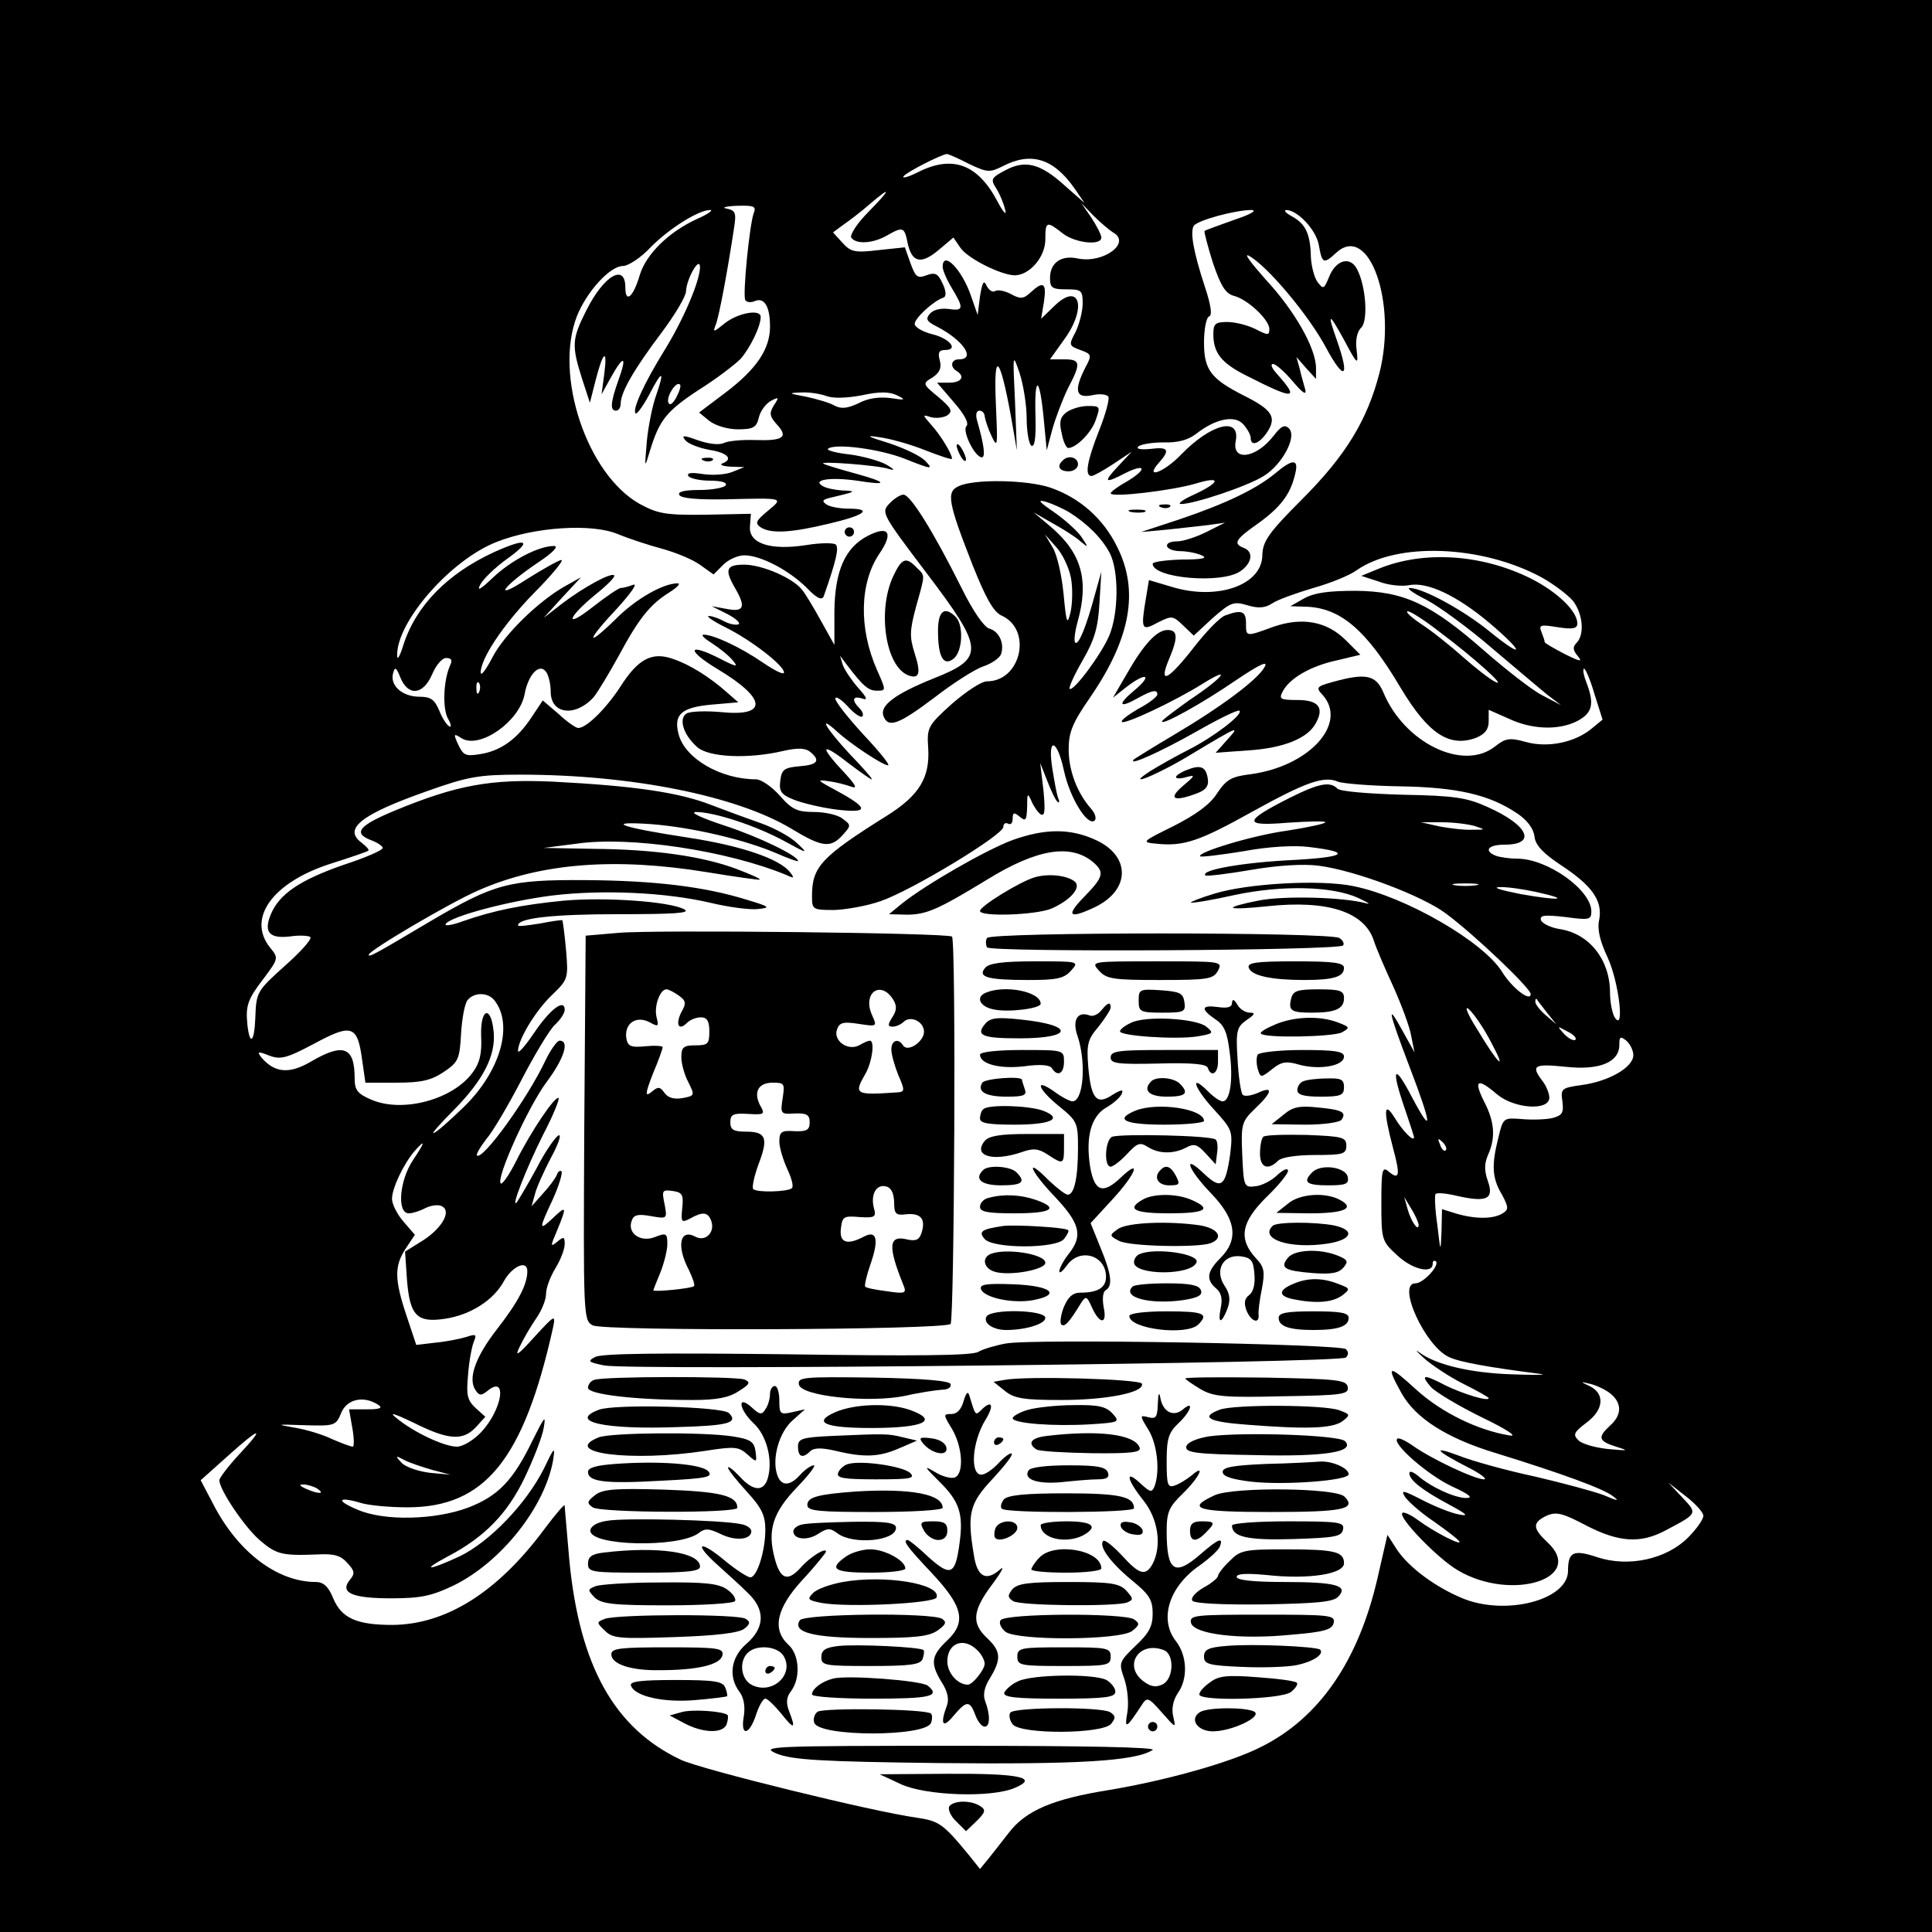 <?xml version="1.0" standalone="no"?>
<!DOCTYPE svg PUBLIC "-//W3C//DTD SVG 20010904//EN"
 "http://www.w3.org/TR/2001/REC-SVG-20010904/DTD/svg10.dtd">
<svg version="1.0" xmlns="http://www.w3.org/2000/svg"
 width="414pt" height="414pt" viewBox="0 0 414 414"
 preserveAspectRatio="xMidYMid meet">
<g transform="translate(0,414) scale(0.1,-0.1)"
fill="#000000" stroke="none">
<path d="M0 2070 l0 -2070 2070 0 2070 0 0 2070 0 2070 -2070 0 -2070 0 0
-2070z m2076 1719 c40 -19 45 -19 73 -5 60 31 108 17 153 -47 l22 -32 -42 37
c-53 48 -85 56 -128 33 -30 -16 -32 -19 -19 -39 7 -11 16 -32 19 -46 4 -14 -5
-4 -18 21 -42 78 -96 97 -169 60 -20 -10 -34 -14 -31 -9 6 9 81 47 93 48 3 0
24 -9 47 -21z m-215 -103 c-24 -24 -40 -49 -37 -55 10 -15 46 -13 76 4 35 20
38 19 45 -16 9 -42 29 -46 66 -15 l32 27 15 -22 c16 -23 86 -58 116 -59 32 0
66 39 66 77 0 39 3 40 37 13 27 -21 83 -27 83 -9 0 6 -10 25 -21 42 l-22 32
26 -27 c15 -15 34 -31 42 -36 40 -22 -20 -67 -75 -56 -36 8 -60 -9 -60 -42 0
-21 5 -24 35 -24 32 0 35 -2 35 -30 0 -17 -7 -44 -15 -61 -15 -28 -15 -30 10
-39 25 -9 25 -11 10 -39 -24 -48 -20 -65 15 -58 16 4 32 2 35 -3 3 -5 -6 -38
-20 -73 -26 -66 -31 -97 -16 -97 4 0 26 12 47 26 l39 26 -29 -31 c-33 -35 -29
-38 15 -15 44 22 48 9 5 -17 -20 -11 -36 -23 -36 -26 0 -10 133 6 183 21 56
17 52 2 -7 -25 -22 -10 -34 -19 -25 -19 28 0 142 38 177 60 39 24 72 84 54
102 -9 9 -17 5 -33 -16 -38 -49 -90 -55 -81 -11 10 53 -53 37 -117 -29 -36
-38 -80 -54 -48 -18 25 28 21 35 -18 30 -21 -2 -31 0 -26 5 5 5 30 9 54 9 31
-1 53 5 71 19 41 32 82 40 100 20 9 -10 16 -23 16 -29 0 -20 19 -13 36 13 20
31 10 47 -50 77 -71 36 -86 55 -86 114 0 29 5 54 11 56 7 2 4 24 -9 63 -25 76
-32 118 -24 131 8 12 89 34 124 34 13 -1 -4 -10 -37 -21 -33 -12 -62 -22 -64
-24 -1 -2 7 -33 18 -68 17 -50 27 -66 45 -71 29 -7 76 -51 76 -71 0 -14 -3
-14 -30 0 -16 8 -43 15 -60 15 -26 0 -30 -4 -30 -26 0 -40 17 -62 71 -89 102
-52 115 -52 66 3 -11 12 -16 22 -9 22 6 0 25 -17 42 -37 21 -25 30 -31 27 -18
-3 11 -9 31 -12 45 l-7 25 21 -24 21 -23 0 23 c0 43 -46 123 -106 188 -32 36
-50 59 -38 53 39 -21 129 -128 166 -198 39 -72 51 -64 23 16 -22 62 -18 62 16
0 28 -53 30 -53 26 -20 -3 21 1 40 10 48 15 15 10 89 -9 125 -14 28 -44 21
-59 -14 -12 -29 -13 -30 -26 -13 -7 10 -13 34 -14 53 -1 49 -11 71 -40 87 -13
7 -19 13 -13 14 24 0 64 -42 70 -75 7 -40 10 -42 38 -16 70 63 130 -108 92
-258 -26 -101 -72 -177 -166 -271 -72 -72 -84 -90 -85 -119 0 -65 -97 -99
-196 -68 l-47 14 -6 -36 c-12 -71 -10 -74 25 -55 30 15 32 15 54 -6 l23 -22
41 38 c38 33 44 36 74 27 23 -7 38 -6 53 4 12 8 51 22 88 33 36 10 78 27 93
38 87 61 268 54 396 -15 27 -15 57 -38 68 -51 21 -28 25 -72 7 -90 -8 -8 -8
-15 3 -28 11 -13 5 -12 -29 5 -23 12 -42 23 -42 25 0 3 -3 12 -7 22 -6 15 -2
16 35 10 32 -5 42 -3 42 8 0 26 -42 67 -99 96 -104 52 -228 61 -325 22 l-39
-16 37 -12 c20 -8 50 -11 65 -8 39 8 103 -22 174 -82 74 -63 74 -78 0 -18 -56
46 -144 94 -172 94 -8 0 7 -11 35 -25 27 -14 90 -60 140 -103 51 -43 105 -89
120 -101 l29 -22 -40 21 c-22 11 -78 55 -125 96 -114 100 -171 127 -275 128
-57 0 -88 -4 -110 -16 l-30 -17 30 -1 c76 -1 132 -48 207 -175 59 -98 104
-127 161 -106 19 8 27 18 27 35 l0 25 43 -19 c51 -24 108 -25 147 -5 32 17 37
36 20 81 -6 15 -9 29 -6 31 2 3 13 -21 22 -52 l18 -57 -23 -19 c-36 -30 -94
-42 -141 -29 -36 10 -44 8 -67 -10 -68 -53 -194 8 -239 117 -16 37 -38 41
-107 22 -36 -10 -38 -12 -23 -28 55 -61 -28 -153 -154 -170 -41 -5 -52 -11
-72 -41 -15 -24 -46 -46 -93 -70 -69 -34 -70 -35 -36 -38 58 -6 92 6 205 69
114 63 153 77 183 64 10 -4 70 -9 133 -10 123 -2 192 -18 251 -58 21 -14 35
-32 37 -49 2 -19 18 -36 57 -62 67 -44 89 -76 82 -116 -5 -20 1 -46 18 -82 24
-52 37 -162 15 -128 -5 8 -10 32 -10 53 0 70 -44 126 -107 136 -20 3 -38 12
-41 19 -3 11 7 12 52 7 51 -7 56 -6 56 12 0 46 -94 113 -159 113 -16 0 -36 3
-45 6 -28 11 -17 24 18 24 70 0 51 42 -37 81 -44 20 -72 24 -181 26 -72 2
-134 7 -140 13 -16 16 -39 12 -103 -20 -99 -50 -100 -61 -4 -53 45 3 81 4 81
1 0 -3 -37 -11 -82 -18 -74 -10 -195 -47 -186 -55 2 -2 44 3 93 11 53 10 110
13 140 9 94 -11 79 -22 -37 -28 -102 -5 -197 -21 -185 -33 2 -2 46 3 98 12 58
10 113 13 144 9 79 -10 224 -65 274 -103 63 -47 181 -160 181 -172 0 -18 -40
13 -61 47 -40 65 -206 161 -318 184 -71 15 -228 6 -299 -16 -30 -9 -52 -18
-50 -19 1 -2 44 5 93 16 103 22 210 19 265 -6 19 -9 28 -14 19 -12 -51 14
-181 17 -233 6 -32 -6 -56 -13 -54 -15 2 -3 35 -1 73 3 130 14 209 -12 229
-74 5 -16 24 -60 42 -99 17 -38 35 -86 38 -105 l7 -35 -25 45 c-35 64 -32 46
14 -75 49 -128 51 -152 5 -65 -38 73 -45 62 -15 -25 11 -32 20 -60 20 -62 0
-11 -24 13 -41 41 -24 39 -25 16 -4 -64 16 -59 14 -70 -10 -50 -13 11 -15 3
-15 -68 0 -78 1 -82 33 -111 32 -31 77 -42 77 -19 0 6 3 8 7 5 8 -9 -27 -47
-44 -47 -41 0 21 -135 72 -158 23 -11 86 -22 195 -36 19 -2 -8 -3 -60 -1 -91
3 -165 21 -200 48 -9 6 -3 0 12 -14 16 -14 53 -39 83 -54 30 -15 55 -29 55
-31 0 -8 -55 9 -92 27 -48 25 -55 24 -32 -3 10 -11 60 -41 109 -65 54 -26 78
-42 60 -39 -68 11 -146 49 -200 98 -60 55 -66 54 -32 -7 30 -54 97 -97 203
-129 139 -43 230 -76 250 -92 15 -11 11 -11 -19 2 -21 8 -88 26 -148 40 -61
13 -133 33 -161 44 -61 23 -53 12 17 -24 28 -14 43 -26 35 -26 -20 0 -113 44
-151 71 -17 12 -32 19 -35 16 -11 -11 66 -78 117 -102 37 -17 47 -25 31 -25
-25 0 -77 24 -104 48 -10 8 -18 11 -18 5 0 -15 29 -37 85 -67 39 -21 44 -26
20 -21 -16 3 -51 17 -78 31 -41 21 -46 22 -36 6 7 -10 34 -34 61 -52 27 -19
52 -38 55 -43 7 -11 -54 20 -89 46 -15 11 -30 18 -33 15 -10 -9 76 -98 119
-123 115 -68 275 -17 192 60 -32 30 -33 42 -2 57 21 9 34 6 85 -21 70 -36 116
-39 169 -11 70 37 70 36 37 71 l-30 32 37 -29 c21 -16 38 -35 38 -42 0 -8 -15
-29 -33 -47 -46 -46 -127 -64 -194 -42 -51 17 -63 12 -63 -29 0 -63 -134 -97
-226 -59 -58 24 -113 65 -139 102 l-22 34 -22 -96 c-41 -175 -124 -296 -248
-358 -64 -33 -202 -72 -328 -93 -119 -19 -177 -44 -213 -91 -15 -19 -35 -45
-44 -56 l-18 -22 -24 30 c-55 67 -64 73 -112 80 -94 13 -460 103 -505 124
-142 67 -217 200 -239 427 -5 60 -10 113 -10 118 0 4 -19 -18 -43 -50 -100
-135 -210 -205 -326 -206 -76 0 -109 14 -127 57 -10 25 -21 35 -37 35 -81 0
-163 61 -216 159 l-31 59 57 51 c71 64 83 66 26 5 -24 -26 -43 -51 -43 -56 0
-20 53 -99 86 -128 36 -31 48 -34 124 -31 35 2 50 -2 64 -18 16 -17 17 -23 6
-36 -23 -28 4 -40 88 -40 64 0 87 5 135 28 101 50 194 167 212 267 5 32 3 30
-20 -18 -38 -75 -116 -156 -180 -187 -67 -31 -85 -32 -25 0 78 41 127 91 164
168 19 40 38 88 41 107 5 29 2 25 -23 -25 -42 -87 -74 -121 -140 -146 -70 -26
-179 -29 -236 -4 -46 19 -43 29 5 15 18 -6 64 -10 102 -10 166 0 249 102 312
385 6 29 4 28 -40 -20 -36 -40 -43 -44 -31 -20 8 17 24 44 35 60 12 17 21 40
21 52 0 13 9 37 20 55 11 18 20 41 20 52 0 16 -2 17 -16 5 -15 -12 -15 -10 0
25 21 51 20 54 -9 26 -31 -29 -31 -25 0 41 13 29 21 56 18 59 -3 3 -8 -1 -10
-8 -3 -7 -16 -25 -30 -40 l-24 -27 7 25 c3 14 19 49 34 78 16 29 24 52 17 49
-6 -2 -28 -33 -47 -70 -20 -37 -40 -70 -43 -74 -13 -13 20 72 57 146 21 40 35
75 33 78 -7 6 -59 -71 -91 -135 -15 -30 -30 -51 -33 -48 -11 10 59 165 98 217
38 51 50 89 28 89 -5 0 -19 -19 -30 -42 -39 -83 -135 -215 -147 -204 -2 3 7
18 20 35 14 16 48 74 76 128 28 54 60 107 71 117 12 11 21 25 21 32 0 25 -31
2 -66 -50 -19 -28 -34 -45 -34 -38 0 24 38 87 73 120 34 33 35 35 30 95 -3 34
-7 63 -8 65 -1 1 -23 -2 -48 -7 -26 -4 -47 -7 -47 -4 0 16 78 24 215 24 116 0
155 2 142 10 -29 17 -169 27 -259 19 -91 -9 -150 -21 -216 -44 -24 -9 -40 -11
-37 -6 10 16 133 49 228 61 108 13 244 7 341 -16 38 -9 83 -15 100 -13 28 3
26 5 -24 20 -90 28 -197 41 -345 42 -165 1 -195 -7 -336 -90 -116 -69 -129
-76 -129 -70 0 9 175 112 235 138 134 59 294 71 490 39 61 -10 111 -17 113
-16 2 2 -21 12 -50 23 -72 27 -176 42 -305 43 l-108 2 70 9 c115 17 324 -15
450 -67 17 -8 18 -7 7 7 -23 28 -105 56 -217 73 -145 22 -184 36 -80 29 90 -7
203 -34 270 -63 25 -11 45 -18 45 -16 0 11 -84 52 -158 76 -48 16 -75 28 -61
29 39 0 128 -29 189 -62 51 -28 53 -28 28 -5 -14 14 -48 32 -75 42 -26 9 -75
27 -109 40 -69 27 -165 41 -339 50 -133 6 -206 -7 -339 -62 -77 -32 -90 -48
-52 -63 14 -5 26 -13 26 -17 0 -5 -37 -21 -83 -36 -95 -33 -139 -63 -157 -107
-16 -39 -2 -53 47 -46 17 2 34 1 38 -2 4 -4 -21 -32 -55 -62 -60 -54 -61 -56
-63 -112 -2 -52 -12 -60 -17 -13 -4 40 1 54 34 97 33 44 33 45 15 67 -51 63 5
141 132 181 41 13 76 25 78 27 3 2 -4 9 -14 17 -41 30 -1 61 141 111 87 31
111 35 199 35 237 0 463 -45 581 -116 66 -40 84 -42 110 -13 18 20 18 21 -1
35 -10 8 -38 14 -61 14 -35 0 -47 5 -73 35 -17 19 -40 35 -51 35 -76 0 -153
45 -166 97 -11 42 6 57 70 63 l58 5 -24 21 c-37 33 -80 60 -116 72 -45 16 -75
0 -113 -60 -30 -46 -72 -88 -90 -88 -5 0 -24 13 -42 30 l-34 29 -24 -36 c-31
-47 -66 -72 -110 -79 -31 -5 -36 -3 -47 20 -11 24 -10 25 7 14 39 -24 124 36
135 94 8 44 33 69 47 47 5 -8 9 -26 9 -41 0 -49 53 -55 92 -12 9 11 33 51 54
89 43 80 67 110 109 136 17 11 24 19 17 19 -31 0 -91 -34 -134 -78 -65 -63
-61 -45 5 25 28 31 44 53 34 50 -10 -4 -22 -7 -27 -7 -4 0 -31 -18 -59 -40
-62 -49 -57 -25 5 26 25 20 43 38 40 41 -6 7 -65 -25 -111 -60 l-40 -31 40 44
40 43 -34 -19 c-57 -32 -131 -104 -156 -153 -13 -25 -24 -40 -25 -33 -1 29 47
102 113 170 39 39 66 72 60 72 -5 0 -39 -19 -74 -41 -75 -49 -53 -16 26 37 30
20 43 34 32 34 -33 0 -92 -31 -131 -68 -26 -25 -35 -30 -27 -15 6 12 32 37 57
55 56 40 44 47 -27 15 -100 -46 -168 -115 -195 -200 -7 -23 -13 -33 -13 -22
-2 72 115 206 214 244 81 32 205 40 260 16 22 -9 64 -23 94 -31 29 -8 66 -23
82 -35 l28 -20 21 21 c11 11 31 20 45 20 35 0 96 -32 134 -70 21 -22 32 -27
36 -18 27 77 33 104 26 111 -4 4 -33 4 -63 -1 -77 -12 -124 3 -121 40 l2 27
-97 -2 c-86 -1 -102 2 -141 23 -113 63 -184 275 -135 402 21 53 71 108 99 108
11 0 39 18 60 41 40 40 102 79 127 79 7 0 -5 -9 -28 -19 -61 -28 -109 -75
-123 -120 -14 -48 -31 -62 -31 -27 0 53 -47 25 -84 -50 -31 -61 -31 -75 -9
-145 l17 -52 12 47 c16 63 26 71 19 16 l-6 -45 21 38 c27 48 34 44 15 -8 -17
-48 -18 -65 -5 -65 6 0 10 7 10 15 0 24 28 73 86 150 30 40 54 80 54 91 1 26
29 76 30 52 0 -30 -36 -114 -77 -180 -42 -68 -69 -126 -61 -134 3 -2 16 16 29
40 28 54 34 54 15 -1 -8 -22 -17 -67 -20 -99 -5 -59 -5 -59 7 -19 20 65 35 84
105 130 37 23 77 54 89 66 20 23 43 69 43 90 0 17 -47 9 -76 -13 -26 -21 -27
-21 -20 -3 7 18 25 114 39 207 5 32 3 37 -16 41 -12 2 -2 5 22 6 37 1 42 -1
36 -16 -9 -25 -24 -176 -18 -186 3 -5 12 -6 21 -2 20 8 32 -12 32 -55 0 -48
-29 -91 -95 -141 l-57 -43 22 -18 c13 -10 39 -18 61 -18 33 0 40 4 45 25 3 14
15 30 26 36 17 9 18 8 6 -10 -10 -17 -9 -23 7 -41 25 -27 13 -35 -47 -33 -28
1 -58 -2 -66 -6 -10 -5 -31 -3 -55 5 -33 12 -38 12 -28 0 6 -7 29 -16 51 -20
39 -6 52 -20 28 -29 -7 -3 1 -6 17 -7 l30 -1 -25 -10 c-14 -6 -42 -8 -63 -5
-25 4 -36 3 -32 -4 3 -5 24 -10 46 -10 24 0 38 -4 34 -10 -3 -5 -29 -10 -56
-10 -34 0 -48 -4 -43 -11 4 -7 40 -10 98 -9 127 3 126 4 91 -25 -25 -21 -28
-26 -15 -35 22 -14 64 -12 147 8 77 18 94 32 41 32 -18 0 -40 4 -47 9 -12 8
-8 11 15 16 47 11 51 13 19 14 -16 1 -36 5 -43 10 -22 13 18 19 74 11 68 -11
67 -4 -2 15 -33 9 -63 18 -69 21 -16 7 118 -3 140 -11 13 -4 12 -1 -5 9 -14 8
-49 18 -78 22 -29 3 -51 9 -48 12 13 13 113 0 167 -22 55 -22 59 -22 43 -5 -9
11 -45 28 -78 39 -49 15 -53 18 -21 13 22 -3 66 -15 98 -28 31 -12 57 -21 57
-18 0 10 -24 50 -44 72 -20 23 -20 23 -1 17 11 -3 27 -1 35 4 12 9 9 15 -19
39 -34 28 -35 29 -13 42 15 10 20 20 16 36 -5 17 -2 23 11 23 30 0 10 25 -28
34 -20 5 -37 15 -37 22 0 12 40 49 61 56 7 2 7 13 -1 30 -10 22 -16 25 -35 18
-19 -7 -23 -4 -34 26 l-12 34 -57 -6 c-50 -6 -59 -4 -77 16 l-20 22 23 17 c13
9 38 28 55 43 48 41 47 34 -2 -16z m-412 -398 c-8 -14 -14 -18 -17 -10 -4 13
17 46 25 38 3 -2 -1 -15 -8 -28z m323 3 c14 -5 44 -4 75 2 37 8 58 8 75 0 20
-10 19 -11 -14 -6 -23 3 -48 0 -68 -11 -24 -11 -37 -13 -52 -5 -10 6 -38 14
-61 19 -38 7 -39 8 -10 9 17 1 42 -3 55 -8z m1314 -506 c76 -57 145 -120 118
-106 -11 5 -43 30 -70 54 -27 24 -67 56 -89 70 -22 15 -35 27 -28 27 6 0 37
-20 69 -45z m-2122 -72 c-14 -33 -16 -91 -4 -113 7 -12 8 -20 2 -16 -5 3 -15
18 -21 34 -10 23 -18 29 -42 29 -36 0 -63 23 -57 49 4 16 7 15 16 -8 17 -41
49 -37 68 7 8 19 21 35 30 35 12 0 14 -5 8 -17z m63 -55 c-3 -8 -6 -5 -6 6 -1
11 2 17 5 13 3 -3 4 -12 1 -19z m2133 -288 c24 -8 24 -8 -5 -8 -16 -1 -48 3
-70 7 l-40 9 45 0 c25 0 56 -4 70 -8z m3 -127 c-13 -2 -33 -2 -45 0 -13 2 -3
4 22 4 25 0 35 -2 23 -4z m127 -14 c78 -17 54 -20 -31 -5 -40 8 -62 14 -47 15
15 1 50 -4 78 -10z m-2231 -232 c42 -52 14 -152 -65 -229 -30 -29 -59 -55 -65
-56 -5 -2 14 20 44 50 62 63 89 115 85 165 -5 60 -29 54 -27 -7 2 -37 -3 -58
-18 -78 -42 -58 -149 -87 -216 -59 -31 13 -37 21 -37 46 0 68 -24 77 -94 36
-46 -27 -77 -24 -105 8 -11 14 -9 15 16 5 24 -9 37 -6 97 26 80 43 92 39 102
-35 l7 -49 67 0 c53 0 74 5 101 23 31 21 34 27 37 82 2 33 8 65 14 72 14 17
43 17 57 0z m2256 -27 l20 -25 -22 19 c-13 11 -23 24 -23 29 0 6 1 8 3 6 1 -2
11 -15 22 -29z m-120 -63 c36 -67 16 -49 -30 28 -21 33 -28 52 -17 42 11 -10
32 -41 47 -70z m181 5 c-4 -3 -14 2 -24 12 -16 18 -16 18 6 6 13 -6 21 -14 18
-18z m124 -33 c0 -26 -52 -56 -110 -64 -44 -6 -46 -8 -42 -35 3 -25 0 -30 -22
-36 -14 -3 -44 -4 -65 -2 -39 3 -40 3 -50 -39 -15 -59 -14 -87 7 -122 15 -28
15 -33 2 -41 -19 -12 -56 -13 -98 -1 l-32 10 -1 -47 c-2 -47 -2 -47 -9 13 -5
33 -6 63 -4 66 2 4 23 2 48 -4 63 -14 78 -6 64 33 -8 23 -7 38 1 56 16 36 14
70 -9 114 -23 46 -14 51 28 15 37 -31 112 -36 112 -7 0 9 -7 26 -15 36 -25 33
-18 37 50 30 73 -8 115 10 115 47 0 18 2 19 15 9 8 -7 15 -21 15 -31z m-402
-204 c-3 -3 -9 2 -12 12 -6 14 -5 15 5 6 7 -7 10 -15 7 -18z m-2213 -21 c-29
-43 -35 -114 -9 -114 8 0 24 5 35 11 12 6 27 8 34 5 24 -9 4 -46 -37 -73 l-40
-25 4 -59 c6 -78 21 -94 81 -85 55 8 105 40 127 81 18 32 50 46 50 21 0 -28
-19 -65 -64 -123 -47 -60 -64 -107 -47 -132 8 -12 12 -12 25 -2 44 37 33 -39
-13 -88 -16 -17 -39 -31 -52 -31 -27 0 -93 31 -129 61 -18 14 -7 11 37 -10 74
-37 105 -39 133 -9 l20 22 -21 19 c-18 17 -20 28 -16 71 2 28 8 60 12 70 7 17
5 18 -16 11 -13 -4 -43 -10 -65 -12 l-42 -5 -21 63 c-26 78 -26 106 -2 143
l20 30 -25 29 c-13 15 -24 37 -24 48 0 23 25 75 48 102 25 28 23 20 -3 -19z
m2155 -138 c0 -18 -17 8 -24 34 l-7 25 15 -25 c9 -14 15 -29 16 -34z m413
-364 c23 -20 22 -45 -3 -67 -27 -25 -25 -33 13 -45 29 -9 27 -9 -18 -5 -27 3
-56 11 -63 19 -12 12 -9 17 17 37 37 27 41 61 9 78 -23 11 -23 11 2 5 14 -4
33 -13 43 -22z m-2643 -22 c11 -7 5 -10 -23 -10 l-39 0 7 -40 c4 -22 4 -40 1
-40 -4 0 -23 7 -44 16 -20 10 -57 21 -82 25 -40 7 -38 7 22 5 65 -2 68 -1 79
26 12 30 48 38 79 18z m117 -140 l38 -10 -44 4 c-24 3 -51 12 -60 21 -15 16
-14 17 6 6 12 -6 39 -15 60 -21z m-247 -40 c18 -12 2 -12 -25 0 -13 6 -15 9
-5 9 8 0 22 -4 30 -9z"/>
<path d="M2020 3568 c0 -7 9 -28 20 -46 26 -43 25 -49 -8 -44 -17 2 -33 -2
-40 -11 -9 -11 -6 -16 16 -27 56 -29 84 -70 47 -70 -17 0 -20 -16 -5 -25 19
-12 10 -25 -16 -25 l-26 0 36 -42 c22 -25 33 -45 27 -51 -10 -10 18 -67 33
-67 8 0 5 26 -10 78 -4 13 -2 22 5 22 6 0 11 -6 11 -12 1 -7 7 -26 15 -43 13
-27 13 -21 9 70 -5 115 8 105 32 -25 l13 -75 -4 105 c-5 104 -5 104 10 60 8
-25 15 -68 15 -97 0 -28 5 -55 10 -58 7 -4 10 16 9 59 -3 91 8 94 17 4 l7 -73
12 45 c7 25 22 64 33 87 29 55 28 63 -8 63 l-30 0 30 42 c50 68 34 125 -20 73
l-29 -28 6 36 c6 41 -1 46 -29 20 -15 -14 -22 -14 -42 -3 -13 7 -29 10 -34 6
-5 -3 -13 2 -18 12 -6 13 -9 7 -14 -23 l-5 -40 -14 40 c-19 57 -61 100 -61 63z"/>
<path d="M2286 3257 c-14 -10 -17 -21 -11 -45 3 -18 10 -32 14 -32 17 0 50 33
59 60 10 29 10 30 -17 30 -15 0 -35 -6 -45 -13z"/>
<path d="M2050 3185 c0 -5 5 -17 10 -25 5 -8 10 -10 10 -5 0 6 -5 17 -10 25
-5 8 -10 11 -10 5z"/>
<path d="M1508 3153 c7 -3 16 -2 19 1 4 3 -2 6 -13 5 -11 0 -14 -3 -6 -6z"/>
<path d="M2277 3153 c-13 -12 -7 -23 13 -23 11 0 20 7 20 15 0 15 -21 21 -33
8z"/>
<path d="M2733 3126 c-41 -34 -106 -65 -203 -98 l-85 -28 55 5 c30 3 71 8 90
10 l35 5 -40 -20 c-22 -11 -50 -20 -62 -20 -33 0 -28 -20 5 -21 15 0 36 -4 47
-9 14 -6 2 -9 -42 -9 -35 -1 -63 -5 -63 -9 0 -31 148 -44 188 -16 25 17 29 42
7 50 -23 9 -18 18 29 51 49 35 71 63 81 106 9 34 -4 35 -42 3z"/>
<path d="M2054 3098 c-27 -12 -22 -36 31 -171 28 -70 44 -98 61 -106 67 -30
42 -141 -31 -141 -12 0 -45 -22 -75 -48 -52 -47 -54 -51 -51 -95 4 -63 -19
-101 -87 -144 -142 -89 -162 -110 -162 -173 0 -29 1 -30 48 -30 26 1 71 9 99
19 67 23 263 142 263 159 0 7 5 10 10 7 6 -3 10 1 10 11 0 13 3 14 15 4 13
-11 15 -8 16 21 0 29 1 31 9 13 5 -12 14 -25 20 -29 9 -5 10 8 6 51 l-7 59 15
-38 c8 -21 18 -42 22 -45 4 -4 5 0 1 9 -3 9 -8 37 -12 62 -11 69 10 65 25 -5
13 -59 51 -120 66 -106 4 5 0 16 -8 25 -30 34 -48 82 -48 127 0 37 8 57 47
113 86 126 104 227 57 321 -30 61 -80 105 -143 127 -50 17 -165 19 -197 3z
m236 -55 c40 -25 71 -56 88 -88 20 -39 19 -129 -1 -177 -17 -40 -77 -121 -85
-114 -2 3 10 30 28 61 26 45 33 71 36 123 l4 67 -14 -50 c-18 -67 -35 -109
-42 -102 -3 3 -1 22 5 44 25 89 9 147 -56 203 l-38 32 40 -23 c22 -12 49 -29
59 -38 19 -16 19 -15 3 9 -9 13 -36 37 -59 53 -31 21 -36 27 -18 22 14 -4 36
-14 50 -22z m5 -142 c4 -22 3 -55 -1 -73 -7 -29 -9 -24 -15 40 -4 40 -14 85
-24 100 l-16 27 24 -27 c14 -15 28 -45 32 -67z"/>
<path d="M1905 3060 c-17 -18 -14 -23 79 -146 126 -166 127 -184 16 -228 -82
-33 -115 -58 -107 -80 10 -27 32 -19 109 39 40 31 87 61 105 67 18 6 35 18 38
26 8 23 -4 49 -25 55 -11 3 -35 37 -60 88 -60 120 -109 199 -124 199 -7 0 -21
-9 -31 -20z"/>
<path d="M2488 3053 c7 -3 16 -2 19 1 4 3 -2 6 -13 5 -11 0 -14 -3 -6 -6z"/>
<path d="M2423 3043 c9 -2 23 -2 30 0 6 3 -1 5 -18 5 -16 0 -22 -2 -12 -5z"/>
<path d="M1810 3000 c0 -5 5 -10 10 -10 6 0 10 5 10 10 0 6 -4 10 -10 10 -5 0
-10 -4 -10 -10z"/>
<path d="M1860 2992 c-49 -25 -71 -75 -72 -162 l0 -72 -29 52 c-16 29 -34 59
-41 67 -20 25 -86 53 -123 53 -39 0 -43 -10 -20 -50 24 -41 19 -52 -17 -45
l-33 6 34 -17 c19 -10 29 -20 23 -22 -6 -2 -20 1 -31 7 -11 6 -25 11 -32 11
-7 0 9 -11 37 -25 54 -27 124 -81 124 -96 0 -6 -20 4 -45 21 -48 33 -106 60
-127 60 -7 0 1 -8 17 -18 17 -11 37 -27 45 -37 13 -15 9 -15 -28 4 -69 35 -72
18 -4 -23 105 -63 108 -102 8 -92 -33 3 -67 2 -75 -3 -17 -11 -7 -45 22 -71
24 -23 110 -27 186 -9 31 7 47 6 57 -2 23 -19 16 -28 -23 -31 -33 -3 -38 -7
-41 -31 -3 -23 2 -30 30 -41 18 -7 59 -17 92 -21 69 -8 68 3 -2 41 -41 22 -43
24 -17 20 17 -2 39 -8 50 -12 14 -5 7 6 -19 34 -22 23 -38 44 -35 46 3 3 24
-11 48 -30 24 -18 46 -34 49 -34 3 0 -18 24 -47 54 -51 55 -70 87 -28 49 29
-27 99 -73 110 -73 5 0 -18 29 -52 65 -33 36 -61 71 -61 78 0 6 12 -1 26 -16
14 -16 29 -26 32 -22 3 3 0 11 -6 17 -18 18 -15 28 6 21 12 -4 10 2 -9 23 -14
16 -29 38 -33 49 l-6 20 15 -20 c35 -46 46 -55 64 -55 20 0 20 0 0 45 -39 89
-37 185 5 248 31 45 21 62 -24 39z"/>
<path d="M1913 2903 c-33 -74 -15 -191 33 -210 24 -9 28 4 14 47 -11 35 -11
48 3 100 20 72 20 65 1 84 -23 24 -32 20 -51 -21z"/>
<path d="M2010 2788 c0 -56 12 -77 34 -59 19 16 21 72 4 89 -24 24 -38 13 -38
-30z"/>
<path d="M2625 2821 c-11 -4 -40 -34 -65 -66 -56 -72 -78 -84 -56 -30 21 49
20 65 -2 65 -23 0 -51 -30 -88 -95 l-29 -50 29 23 c43 33 57 26 16 -8 -37 -31
-32 -39 10 -15 29 16 40 18 40 7 0 -5 -18 -19 -41 -31 -22 -13 -38 -25 -35
-28 6 -6 113 44 175 83 63 39 41 11 -30 -36 -32 -23 -59 -43 -59 -46 0 -9 85
38 158 88 52 35 70 43 62 29 -14 -27 -95 -87 -195 -146 -44 -26 -82 -50 -85
-52 -16 -17 57 16 133 59 49 28 90 48 93 45 8 -8 -55 -56 -108 -83 -26 -13
-63 -34 -81 -45 -64 -41 15 -9 88 36 100 60 103 61 75 30 l-25 -28 70 5 c76 5
128 26 145 59 18 33 5 49 -40 49 -37 0 -40 2 -31 19 15 28 60 54 116 66 l50
12 -31 31 c-41 41 -94 50 -155 29 -60 -22 -59 -22 -59 8 0 26 -10 29 -45 16z"/>
<path d="M2543 2490 c-13 -5 -23 -12 -23 -15 0 -4 10 -4 23 0 19 5 18 3 -8
-19 -33 -28 -20 -35 30 -16 19 7 26 16 23 32 -4 25 -15 30 -45 18z"/>
<path d="M2170 2340 c-57 -21 -187 -96 -237 -136 l-28 -23 38 -1 c42 0 67 11
172 75 107 66 180 78 228 37 24 -21 22 -31 -20 -74 -40 -41 -32 -48 23 -22 77
37 77 110 2 144 -54 25 -108 25 -178 0z"/>
<path d="M2217 2260 c-33 -10 -117 -62 -117 -72 0 -13 119 -9 153 5 39 17 64
44 51 57 -15 14 -57 19 -87 10z"/>
<path d="M1325 2141 l-70 -6 -3 -412 c-2 -405 -2 -412 18 -423 24 -13 754 -10
767 3 8 9 12 822 3 830 -8 8 -640 15 -715 8z m129 -134 c16 -11 17 -17 6 -36
-13 -26 -6 -41 12 -23 7 7 20 12 30 12 13 0 18 -8 18 -30 0 -27 -3 -30 -30
-30 -25 0 -30 -4 -30 -25 0 -15 7 -39 15 -54 14 -28 14 -29 -12 -34 -18 -3
-31 0 -39 11 -10 14 -14 14 -28 2 -14 -11 -14 -5 3 39 12 28 21 54 21 57 0 3
-17 4 -37 2 -32 -3 -38 0 -41 18 -4 31 21 48 49 34 20 -11 21 -10 16 10 -6 23
7 60 21 60 5 0 16 -6 26 -13z m460 -9 c8 -13 8 -23 -2 -38 -10 -16 -10 -20 1
-20 7 0 18 5 23 10 15 15 44 1 44 -21 0 -21 -35 -45 -45 -29 -10 16 -25 11
-25 -9 0 -10 7 -35 15 -55 15 -34 14 -36 -5 -37 -88 -6 -91 -4 -65 41 14 25
20 70 9 70 -3 0 -13 -4 -23 -10 -25 -13 -57 11 -47 35 5 14 14 16 46 11 39 -6
40 -6 29 18 -22 48 18 77 45 34z m-237 -212 c-5 -33 -4 -34 26 -32 26 1 32 -3
32 -19 0 -16 -6 -20 -32 -19 -28 2 -33 -1 -33 -22 0 -13 8 -39 17 -59 9 -19
14 -37 10 -41 -8 -8 -75 -10 -83 -2 -3 4 2 27 11 52 22 57 17 71 -26 71 -27 0
-34 4 -34 20 0 17 6 20 38 18 35 -2 37 -1 26 18 -15 29 -4 49 27 49 25 0 26
-2 21 -34z m239 -221 c0 -26 3 -30 26 -27 31 3 42 -10 33 -39 -5 -16 -12 -19
-31 -15 -40 10 -42 -14 -8 -98 7 -17 4 -19 -35 -13 -24 3 -45 7 -47 10 -2 2 3
24 11 47 19 54 14 75 -14 60 -36 -19 -53 -13 -49 18 3 25 6 27 40 24 32 -2 36
0 31 18 -8 29 4 52 24 48 12 -2 18 -13 19 -33z m-454 -13 c-3 -31 -2 -33 17
-23 27 15 38 14 45 -5 9 -24 -12 -46 -34 -34 -33 18 -41 -20 -14 -71 8 -17 14
-33 11 -35 -4 -5 -87 -13 -87 -9 0 1 7 19 15 38 8 20 15 48 15 61 0 23 -2 25
-27 15 -31 -12 -60 9 -49 36 4 12 14 14 41 9 35 -6 35 -6 29 26 -6 29 -5 31
17 28 21 -3 24 -8 21 -36z"/>
<path d="M2115 2130 c-3 -5 -3 -14 0 -20 7 -11 751 -7 763 4 3 4 0 11 -8 16
-21 13 -747 13 -755 0z"/>
<path d="M2111 2066 c-17 -20 6 -26 93 -26 60 0 76 3 91 20 18 20 17 20 -77
20 -69 0 -99 -4 -107 -14z"/>
<path d="M2355 2060 c16 -18 31 -20 131 -20 103 0 114 2 124 20 10 20 8 20
-131 20 -141 0 -142 0 -124 -20z"/>
<path d="M2676 2066 c6 -17 49 -26 119 -26 63 0 85 7 85 26 0 11 -22 14 -105
14 -85 0 -103 -3 -99 -14z"/>
<path d="M2113 2013 c-23 -9 -14 -30 16 -36 32 -7 101 2 101 12 0 26 -76 41
-117 24z"/>
<path d="M2440 1996 c0 -24 3 -26 51 -26 47 0 50 2 47 23 -3 19 -10 22 -50 25
-46 3 -48 2 -48 -22z"/>
<path d="M2767 2001 c-7 -27 0 -31 44 -31 50 0 69 8 69 31 0 16 -8 19 -54 19
-45 0 -55 -3 -59 -19z"/>
<path d="M2640 1991 c0 -9 -9 -12 -30 -9 -36 5 -38 -4 -6 -26 19 -12 26 -28
31 -71 8 -58 1 -105 -15 -105 -6 0 -19 9 -31 21 -40 40 -31 9 11 -37 41 -45
42 -47 36 -98 -10 -69 -19 -76 -56 -41 -47 45 -35 10 15 -42 54 -56 60 -99 20
-139 -29 -29 -31 -46 -9 -65 11 -9 14 -22 10 -41 -7 -35 1 -36 14 -3 7 19 6
32 -6 50 -22 33 -3 67 34 63 23 -3 28 -9 30 -38 2 -21 -2 -38 -11 -45 -10 -7
-12 -17 -6 -33 9 -23 28 -31 26 -9 -1 6 2 31 7 55 7 37 5 47 -12 65 -39 42
-33 78 23 133 25 24 45 49 45 55 0 7 -10 3 -23 -9 -12 -12 -34 -23 -47 -24
-24 -3 -25 -1 -28 67 -3 67 -1 72 28 100 37 35 39 49 5 33 -14 -6 -28 -8 -32
-4 -4 4 -9 38 -11 75 -4 62 -2 70 19 85 18 12 20 16 7 16 -9 0 -22 8 -27 18
-7 11 -10 12 -11 3z"/>
<path d="M2360 1975 c-7 -9 -19 -14 -25 -11 -26 10 -38 -10 -26 -44 19 -56 13
-140 -11 -140 -5 0 -23 9 -39 21 -44 31 -35 5 11 -32 38 -31 40 -35 40 -88 0
-65 -8 -101 -22 -101 -5 0 -23 14 -40 30 -52 53 -43 24 11 -33 56 -59 62 -85
31 -124 -11 -14 -20 -31 -20 -37 0 -6 7 0 16 12 27 39 84 23 84 -24 0 -23 -17
-34 -55 -34 -16 0 -26 -9 -35 -30 -7 -17 -9 -34 -6 -38 7 -7 17 4 42 45 11 17
13 16 24 -9 17 -37 33 -36 25 1 -3 17 -2 32 4 36 16 9 13 34 -11 92 l-21 52
46 50 c51 55 65 92 18 47 -38 -36 -56 -29 -65 24 -10 64 2 108 35 127 16 9 31
23 33 30 4 9 -2 8 -20 -3 -34 -23 -46 -9 -52 60 -4 49 -1 59 22 86 14 18 26
36 26 41 0 13 -6 11 -20 -6z"/>
<path d="M2111 1946 c-21 -25 -6 -31 74 -31 115 0 118 28 5 40 -54 6 -68 4
-79 -9z"/>
<path d="M2423 1948 c-13 -6 -23 -14 -23 -18 0 -10 120 -18 165 -11 35 6 37 7
20 21 -22 18 -132 24 -162 8z"/>
<path d="M2731 1944 c-19 -8 -32 -16 -29 -19 9 -10 156 -7 174 3 17 10 17 11
-9 21 -39 15 -95 13 -136 -5z"/>
<path d="M2100 1880 c0 -20 42 -31 94 -25 35 5 56 3 60 -4 12 -19 26 -12 26
14 0 25 -1 25 -90 25 -51 0 -90 -4 -90 -10z"/>
<path d="M2380 1874 c0 -13 15 -15 102 -13 72 2 103 -1 106 -9 7 -21 22 -13
22 13 l0 25 -115 0 c-98 0 -115 -2 -115 -16z"/>
<path d="M2695 1880 c-3 -6 -3 -19 0 -30 6 -20 7 -20 31 -1 20 16 30 18 60 9
43 -11 94 -2 94 18 0 11 -19 14 -89 14 -50 0 -93 -5 -96 -10z"/>
<path d="M2105 1820 c-12 -19 7 -30 52 -30 37 0 44 3 39 16 -3 9 -6 18 -6 20
0 9 -79 3 -85 -6z"/>
<path d="M2467 1823 c-19 -19 -5 -33 33 -33 41 0 49 7 28 28 -13 13 -50 16
-61 5z"/>
<path d="M2793 1823 c-7 -2 -13 -11 -13 -19 0 -10 14 -14 50 -14 43 0 50 3 50
20 0 17 -6 20 -37 19 -21 0 -44 -3 -50 -6z"/>
<path d="M2107 1763 c-4 -3 -7 -12 -7 -20 0 -10 19 -13 74 -13 79 0 105 13 61
30 -30 11 -118 14 -128 3z"/>
<path d="M2433 1760 c-46 -19 -23 -30 62 -30 47 0 85 4 85 8 0 26 -100 41
-147 22z"/>
<path d="M2750 1751 l-25 -20 72 -1 c40 0 75 5 78 11 11 16 0 21 -52 26 -39 4
-53 1 -73 -16z"/>
<path d="M2110 1695 c-26 -32 17 -45 79 -24 25 9 36 8 56 -5 33 -22 35 -21 35
14 l0 30 -79 0 c-57 0 -82 -4 -91 -15z"/>
<path d="M2383 1704 c-15 -7 -18 -64 -3 -64 5 0 21 12 35 27 22 24 28 26 45
15 24 -15 55 -15 82 -1 16 9 24 7 41 -12 l22 -24 3 24 c2 12 1 26 -3 29 -8 9
-205 13 -222 6z"/>
<path d="M2707 1704 c-4 -4 -7 -20 -7 -36 0 -30 17 -37 39 -15 7 7 39 12 79
12 60 0 67 2 67 20 0 18 -8 20 -85 23 -47 1 -89 0 -93 -4z"/>
<path d="M2107 1633 c-20 -19 -5 -33 38 -33 46 0 54 7 33 28 -13 13 -60 16
-71 5z"/>
<path d="M2487 1633 c-16 -15 -6 -33 18 -33 23 0 24 2 15 20 -11 21 -22 25
-33 13z"/>
<path d="M2812 1628 c-21 -21 -13 -28 34 -28 38 0 45 3 42 18 -4 21 -57 29
-76 10z"/>
<path d="M2118 1573 c-10 -2 -18 -11 -18 -19 0 -11 17 -14 75 -14 79 0 96 11
44 29 -32 11 -69 13 -101 4z"/>
<path d="M2448 1569 c-35 -20 -17 -29 57 -29 78 0 93 9 50 28 -32 15 -84 15
-107 1z"/>
<path d="M2759 1560 l-24 -19 72 -1 c74 0 98 11 64 29 -32 17 -87 13 -112 -9z"/>
<path d="M2150 1513 c-47 -7 -54 -12 -40 -28 18 -21 153 -21 170 0 7 9 11 17
9 19 -7 6 -113 12 -139 9z"/>
<path d="M2395 1506 c-18 -13 -18 -14 3 -25 22 -12 169 -15 196 -5 29 11 17
31 -21 38 -66 10 -158 7 -178 -8z"/>
<path d="M2727 1513 c-29 -28 37 -50 117 -38 53 8 61 29 15 39 -42 8 -124 8
-132 -1z"/>
<path d="M2123 1453 c-20 -8 -15 -31 8 -38 31 -10 109 4 109 19 0 19 -85 32
-117 19z"/>
<path d="M2443 1453 c-7 -2 -13 -10 -13 -18 0 -28 123 -29 134 0 7 18 -87 32
-121 18z"/>
<path d="M2760 1445 c-18 -22 -8 -28 53 -33 40 -3 56 0 66 12 11 13 9 17 -14
26 -39 15 -91 12 -105 -5z"/>
<path d="M2774 1390 c-35 -14 -36 -27 -3 -34 50 -10 84 -7 105 8 18 14 18 15
-9 25 -33 13 -64 13 -93 1z"/>
<path d="M2102 1378 c6 -19 69 -32 112 -24 62 12 38 31 -43 34 -56 2 -72 0
-69 -10z"/>
<path d="M2427 1383 c-24 -23 37 -39 108 -29 33 5 43 11 38 22 -4 10 -23 14
-72 14 -37 0 -71 -3 -74 -7z"/>
<path d="M2114 1319 c-8 -14 14 -29 42 -29 42 0 84 13 84 26 0 17 -115 20
-126 3z"/>
<path d="M2420 1320 c0 -28 123 -43 148 -18 23 23 11 28 -68 28 -45 0 -80 -4
-80 -10z"/>
<path d="M2740 1316 c0 -18 22 -26 75 -26 53 0 75 8 75 26 0 11 -18 14 -75 14
-57 0 -75 -3 -75 -14z"/>
<path d="M2155 1261 c-22 -4 -49 -12 -59 -18 -14 -8 -136 -9 -411 -5 -267 3
-397 2 -410 -6 -17 -9 -14 -11 20 -18 58 -11 1578 5 1589 17 6 6 6 12 0 18
-11 11 -674 23 -729 12z"/>
<path d="M1273 1183 c-7 -2 -13 -10 -13 -17 0 -14 102 -26 224 -26 52 0 78 5
99 19 24 15 26 19 12 25 -19 7 -304 7 -322 -1z"/>
<path d="M1712 1173 c5 -25 150 -40 228 -24 30 7 65 12 78 13 13 0 21 5 19 12
-2 7 -55 12 -166 14 -151 2 -162 1 -159 -15z"/>
<path d="M2152 1183 l-23 -4 25 -20 c20 -16 41 -19 120 -19 97 0 179 16 173
35 -4 10 -250 17 -295 8z"/>
<path d="M2540 1186 c0 -2 15 -12 33 -23 28 -16 51 -18 175 -15 129 2 143 4
140 20 -3 15 -22 17 -176 20 -94 1 -172 1 -172 -2z"/>
<path d="M1650 1153 c0 -10 -4 -25 -10 -33 -7 -12 -12 -12 -29 4 -32 29 -28
-4 4 -34 27 -25 41 -76 31 -115 -8 -32 -31 -32 -61 1 -14 15 -25 23 -25 19 0
-4 18 -27 40 -51 32 -35 40 -51 40 -82 0 -46 -18 -102 -32 -102 -6 0 -31 16
-55 36 -54 45 -68 38 -17 -8 20 -18 50 -45 65 -60 39 -36 39 -75 -1 -110 -34
-29 -40 -71 -15 -104 9 -12 12 -31 9 -51 -8 -44 11 -43 26 2 6 19 15 35 20 35
5 0 20 -15 34 -32 28 -35 32 -34 17 5 -7 18 -6 30 4 43 21 28 18 78 -5 99 -36
33 -27 78 30 140 28 30 50 58 50 60 0 10 -35 -12 -54 -34 -28 -31 -44 -26 -56
20 -16 60 -4 98 48 152 25 26 41 47 36 47 -6 0 -19 -9 -29 -20 -23 -26 -42
-25 -50 1 -11 35 5 90 33 115 l27 24 -27 -6 c-26 -6 -28 -4 -28 25 0 17 -4 31
-10 31 -5 0 -10 -8 -10 -17z m30 -563 c22 -40 -27 -83 -70 -60 -22 12 -27 49
-8 68 19 19 66 15 78 -8z"/>
<path d="M1640 559 c0 -5 5 -7 10 -4 6 3 10 8 10 11 0 2 -4 4 -10 4 -5 0 -10
-5 -10 -11z"/>
<path d="M2065 1138 c-5 -18 -14 -28 -26 -28 -18 0 -18 -1 1 -32 23 -39 26
-96 6 -104 -8 -3 -27 2 -43 12 -24 14 -23 12 9 -20 44 -43 53 -70 44 -134 -9
-67 -19 -71 -66 -29 -22 21 -42 37 -45 37 -12 0 -1 -15 49 -68 69 -73 78 -107
36 -147 -35 -33 -37 -49 -12 -90 13 -20 16 -37 11 -50 -15 -40 -9 -50 14 -22
28 33 35 34 47 2 5 -14 14 -25 20 -25 12 0 12 26 1 55 -5 13 -2 30 11 50 24
40 23 57 -7 85 -34 32 -31 59 12 116 20 27 27 41 15 30 -29 -25 -48 -15 -55
31 -15 89 -10 111 40 164 25 27 44 51 41 54 -2 3 -15 -6 -28 -20 -13 -14 -29
-25 -37 -25 -25 0 -20 71 9 118 19 31 14 44 -10 20 -12 -12 -12 -11 -25 32 -3
10 -7 5 -12 -12z m29 -534 c9 -8 16 -22 16 -29 0 -13 -26 -45 -36 -45 -22 0
-44 25 -44 50 0 39 35 53 64 24z"/>
<path d="M2481 1131 c-1 -28 -4 -32 -20 -28 -19 5 -19 4 0 -27 19 -31 25 -89
13 -121 -6 -14 -9 -13 -30 6 -34 32 -30 9 6 -36 32 -40 40 -97 20 -136 -15
-27 -28 -24 -66 18 -19 20 -36 34 -40 31 -10 -11 15 -46 61 -84 38 -31 45 -42
45 -72 0 -27 -8 -42 -37 -69 -35 -34 -36 -36 -24 -70 7 -20 10 -51 7 -71 -7
-39 -3 -37 31 15 11 17 14 16 43 -17 30 -34 30 -34 24 -8 -4 17 0 35 10 50 22
31 20 80 -4 111 -37 47 -15 117 50 162 21 15 41 33 44 41 8 21 -3 17 -41 -16
-56 -49 -73 -38 -73 49 0 41 5 52 35 81 35 34 50 66 18 38 -10 -8 -26 -18 -35
-21 -16 -6 -18 1 -18 52 0 48 4 61 25 81 27 25 35 51 10 30 -20 -17 -42 -6
-48 22 -3 17 -5 14 -6 -11z m13 -527 c23 -9 21 -61 -2 -73 -14 -7 -25 -6 -40
5 -47 33 -12 89 42 68z"/>
<path d="M1283 1119 c-66 -25 11 -43 170 -37 107 3 130 9 109 30 -14 14 -247
20 -279 7z"/>
<path d="M1790 1114 c-50 -22 -23 -34 77 -34 113 0 147 16 82 39 -44 15 -117
13 -159 -5z"/>
<path d="M2203 1119 c-18 -5 -33 -14 -33 -18 0 -11 86 -18 168 -13 61 4 62 5
46 23 -14 15 -30 19 -83 18 -36 0 -81 -5 -98 -10z"/>
<path d="M2613 1119 c-42 -16 -23 -26 60 -32 127 -10 181 -8 203 7 18 14 18
15 -6 24 -31 12 -227 13 -257 1z"/>
<path d="M1283 1060 c-84 -34 72 -53 228 -29 64 10 72 9 91 -8 20 -18 20 -17
17 7 -3 21 -11 26 -49 32 -66 10 -261 8 -287 -2z"/>
<path d="M1783 1063 c-65 -3 -73 -6 -73 -23 0 -22 10 -26 26 -10 8 8 25 8 55
1 62 -15 94 -13 137 6 l37 16 -30 7 c-32 8 -37 8 -152 3z"/>
<path d="M2243 1063 c-34 -4 -42 -16 -22 -29 7 -4 60 -7 119 -8 85 -1 106 2
102 12 -10 29 -90 38 -199 25z"/>
<path d="M2590 1062 c-28 -5 -46 -13 -48 -22 -2 -13 21 -16 145 -18 153 -4
218 7 195 30 -13 13 -220 20 -292 10z"/>
<path d="M1978 1047 c19 -23 54 -29 50 -9 -2 10 -15 18 -33 20 -24 3 -27 1
-17 -11z"/>
<path d="M2130 1049 c0 -5 5 -7 10 -4 6 3 10 8 10 11 0 2 -4 4 -10 4 -5 0 -10
-5 -10 -11z"/>
<path d="M1318 1003 c-40 -3 -58 -8 -58 -17 0 -21 35 -26 157 -19 100 5 112 8
100 21 -16 15 -103 22 -199 15z"/>
<path d="M1818 1003 c-9 -2 -19 -11 -22 -19 -4 -11 10 -14 81 -14 75 0 85 2
73 14 -16 14 -102 27 -132 19z"/>
<path d="M2713 1003 c-70 -3 -93 -7 -93 -17 0 -10 20 -16 61 -21 69 -8 209 2
209 16 0 13 -36 29 -62 27 -13 -1 -65 -4 -115 -5z"/>
<path d="M2204 989 c-12 -19 19 -30 71 -25 28 3 62 6 77 6 20 0 26 4 22 15 -5
12 -24 15 -84 15 -47 0 -82 -4 -86 -11z"/>
<path d="M1275 936 c-17 -13 -18 -17 -5 -26 18 -12 310 -13 310 -1 0 26 -37
35 -159 39 -103 3 -130 1 -146 -12z"/>
<path d="M1835 944 c-82 -6 -105 -12 -105 -29 0 -13 24 -15 145 -15 80 0 145
4 145 9 0 29 -67 42 -185 35z"/>
<path d="M2603 936 c-63 -29 -39 -36 121 -36 153 0 184 6 157 33 -19 19 -238
21 -278 3z"/>
<path d="M2151 927 c-6 -8 -8 -17 -4 -20 9 -10 283 -9 283 1 0 25 -30 32 -146
32 -89 0 -124 -4 -133 -13z"/>
<path d="M1300 881 c-21 -3 -35 -12 -35 -21 0 -33 187 -37 231 -6 15 12 23 11
50 -2 32 -15 64 -11 64 7 0 6 -10 13 -22 15 -42 9 -252 14 -288 7z"/>
<path d="M1718 873 c-10 -2 -18 -9 -18 -14 0 -18 30 -21 53 -6 20 13 26 13 42
1 34 -25 125 -16 125 12 0 11 -20 14 -92 13 -51 -1 -101 -3 -110 -6z"/>
<path d="M1980 860 c6 -11 20 -20 30 -20 13 0 20 7 20 20 0 16 -7 20 -30 20
-28 0 -30 -2 -20 -20z"/>
<path d="M2133 865 c-3 -9 -3 -18 0 -21 10 -10 47 7 47 22 0 19 -39 18 -47 -1z"/>
<path d="M2230 872 c0 -29 54 -41 91 -22 34 19 20 30 -36 30 -30 0 -55 -4 -55
-8z"/>
<path d="M2402 868 c3 -7 15 -15 27 -16 16 -3 22 1 19 10 -3 7 -15 15 -27 16
-16 3 -22 -1 -19 -10z"/>
<path d="M2550 860 c0 -24 13 -26 34 -4 21 21 20 24 -9 24 -18 0 -25 -5 -25
-20z"/>
<path d="M2640 871 c0 -24 32 -32 131 -29 90 3 104 5 107 21 3 15 -8 17 -117
17 -67 0 -121 -4 -121 -9z"/>
<path d="M1293 813 c-25 -3 -33 -9 -33 -24 0 -18 8 -19 120 -19 94 0 120 3
120 13 0 31 -91 44 -207 30z"/>
<path d="M1812 804 c-37 -26 -25 -34 53 -34 41 0 75 4 75 9 0 17 -44 41 -75
41 -17 0 -41 -7 -53 -16z"/>
<path d="M2227 802 c-10 -10 -17 -22 -17 -25 0 -4 34 -7 75 -7 41 0 75 4 75 9
0 40 -102 57 -133 23z"/>
<path d="M2635 795 c-14 -13 -25 -28 -25 -32 0 -4 -14 -16 -31 -25 -17 -10
-28 -22 -24 -28 4 -6 64 -9 152 -8 112 2 149 5 160 16 24 24 -3 32 -114 32
-67 0 -103 4 -103 11 0 7 21 8 64 4 90 -10 166 2 166 25 0 25 -19 30 -126 30
-87 0 -97 -2 -119 -25z"/>
<path d="M1806 750 c-27 -5 -56 -15 -64 -24 -13 -13 -11 -15 19 -21 57 -10
242 -1 246 12 10 29 -111 49 -201 33z"/>
<path d="M1276 741 c-17 -7 -17 -8 -2 -24 15 -14 39 -17 156 -17 76 0 141 4
145 9 3 5 -5 17 -17 25 -18 13 -49 16 -143 15 -66 0 -128 -4 -139 -8z"/>
<path d="M2169 734 c-10 -13 -10 -17 2 -25 16 -10 218 -12 244 -3 14 6 14 8
-1 25 -15 16 -32 19 -124 19 -86 0 -110 -3 -121 -16z"/>
<path d="M1296 671 c-18 -7 -18 -8 0 -25 16 -17 32 -18 150 -14 90 3 138 9
149 18 13 10 13 15 3 21 -16 11 -276 10 -302 0z"/>
<path d="M1714 668 c-17 -26 29 -38 151 -38 95 0 125 3 144 16 18 13 20 18 10
25 -22 14 -296 11 -305 -3z"/>
<path d="M2144 668 c-4 -6 1 -17 11 -25 28 -19 244 -18 271 2 16 13 17 16 4
25 -22 14 -277 13 -286 -2z"/>
<path d="M2552 663 c5 -25 104 -37 215 -26 72 6 88 11 91 26 3 16 -9 17 -153
17 -144 0 -156 -1 -153 -17z"/>
<path d="M1798 613 c-29 -3 -38 -9 -38 -24 0 -18 8 -19 105 -19 86 0 107 3
112 15 3 9 4 17 2 19 -7 7 -144 13 -181 9z"/>
<path d="M2628 613 c-39 -3 -48 -8 -48 -23 0 -16 10 -19 83 -22 45 -2 97 0
116 4 34 7 59 23 50 33 -8 7 -147 13 -201 8z"/>
<path d="M1310 595 c0 -21 42 -35 103 -34 83 0 131 12 135 32 3 15 -8 17 -117
17 -102 0 -121 -2 -121 -15z"/>
<path d="M2180 590 c0 -19 7 -20 100 -20 93 0 100 1 100 20 0 19 -7 20 -100
20 -93 0 -100 -1 -100 -20z"/>
<path d="M1785 543 c-24 -6 -45 -22 -45 -34 0 -5 59 -9 130 -9 124 0 146 5
118 28 -15 11 -173 23 -203 15z"/>
<path d="M2181 537 c-14 -6 -26 -18 -29 -24 -3 -10 25 -13 117 -13 100 0 121
3 121 15 0 8 -9 19 -19 25 -27 14 -161 12 -190 -3z"/>
<path d="M2593 535 c-13 -9 -23 -20 -23 -26 0 -15 173 -11 196 5 10 8 16 17
13 20 -3 4 -42 9 -85 12 -64 5 -83 3 -101 -11z"/>
<path d="M1352 528 c8 -23 70 -37 138 -31 36 3 66 7 68 8 1 1 0 10 -4 19 -5
13 -23 16 -106 16 -75 0 -99 -3 -96 -12z"/>
<path d="M1460 471 l-25 -7 32 -17 c40 -21 82 -22 90 -2 3 9 4 18 2 20 -9 8
-76 13 -99 6z"/>
<path d="M1752 472 c-7 -5 -10 -16 -7 -24 12 -30 238 -30 250 0 3 8 3 17 0 20
-10 10 -229 13 -243 4z"/>
<path d="M2165 470 c-4 -6 -1 -17 5 -25 18 -22 192 -21 211 1 10 13 10 17 -2
25 -20 12 -206 11 -214 -1z"/>
<path d="M2571 471 c-23 -15 -5 -41 28 -41 40 0 106 31 89 42 -17 10 -100 10
-117 -1z"/>
<path d="M2460 440 c0 -5 5 -10 10 -10 6 0 10 5 10 10 0 6 -4 10 -10 10 -5 0
-10 -4 -10 -10z"/>
<path d="M1665 382 c33 -13 93 -17 348 -20 298 -3 419 4 457 28 9 6 -146 9
-415 9 -407 0 -428 -1 -390 -17z"/>
<path d="M1930 317 c53 -25 195 -30 245 -8 52 22 9 31 -145 30 l-145 -1 45
-21z"/>
<path d="M2034 269 c-3 -6 3 -21 15 -32 l21 -21 23 22 c19 19 20 24 7 32 -20
13 -57 12 -66 -1z"/>
</g>
</svg>
